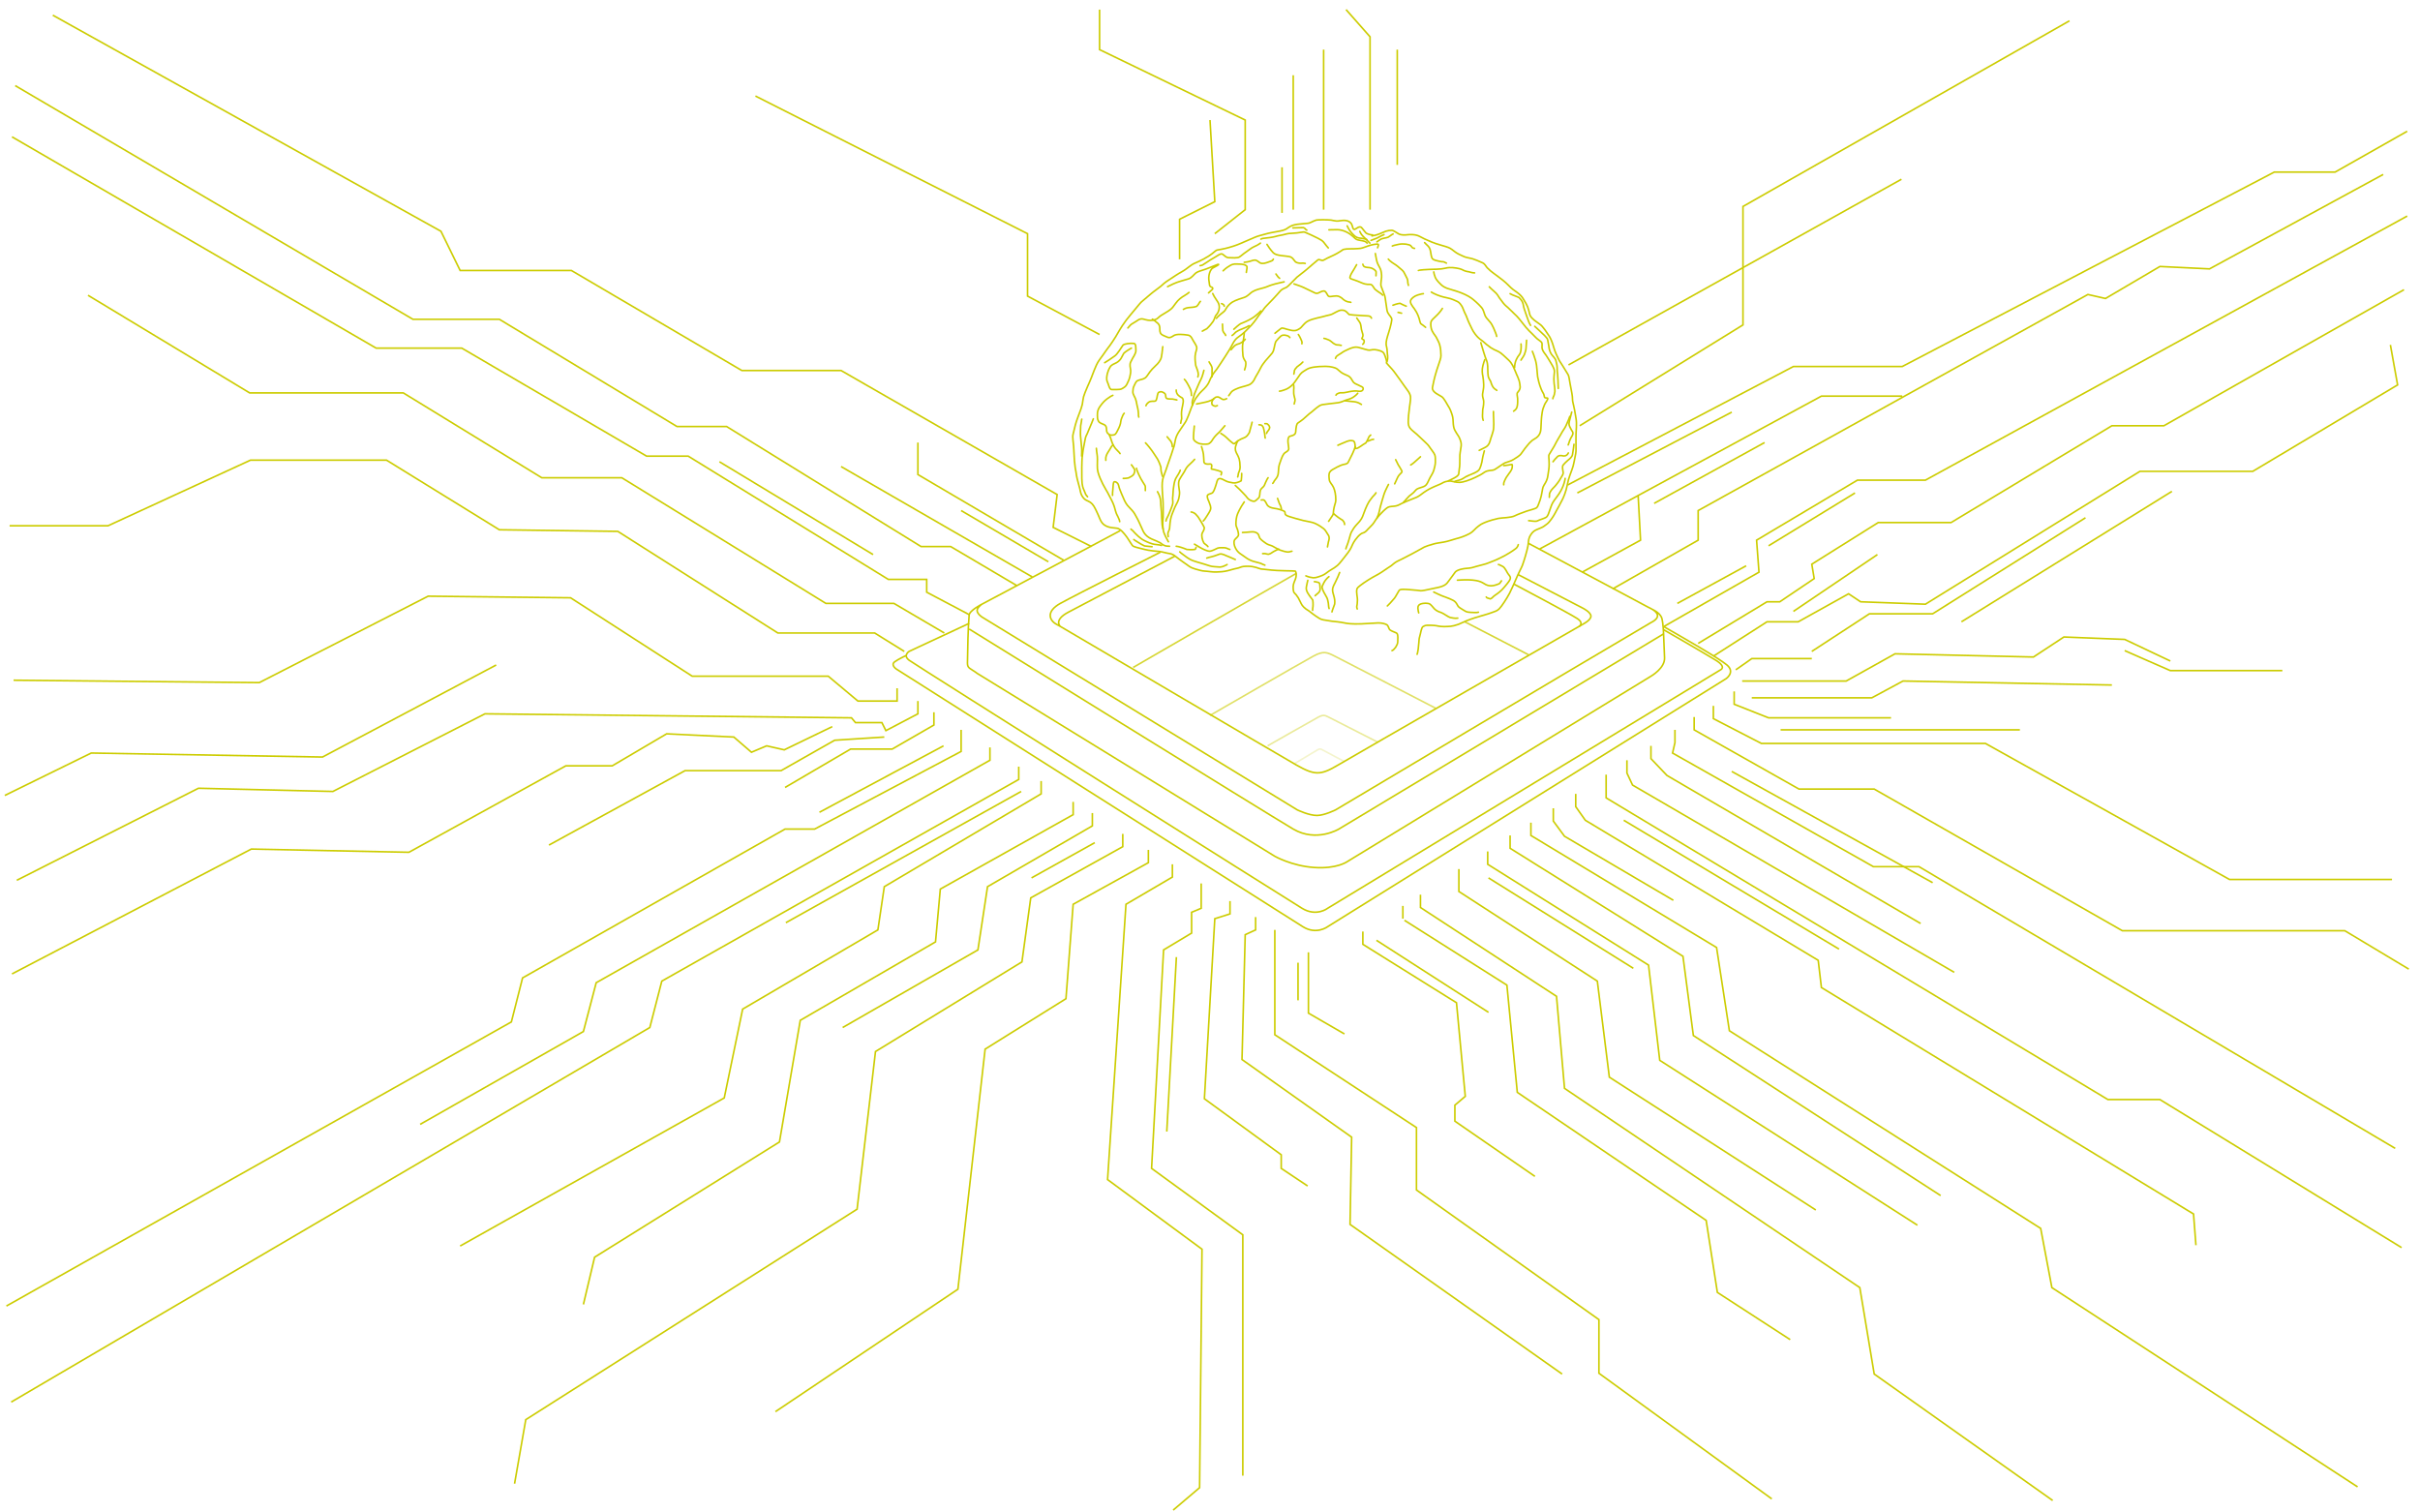 <?xml version="1.0" encoding="UTF-8"?>
<svg id="Laag_1" xmlns="http://www.w3.org/2000/svg" version="1.1" viewBox="0 0 1512 945">
  <!-- Generator: Adobe Illustrator 30.0.0, SVG Export Plug-In . SVG Version: 2.1.1 Build 123)  -->
  <defs>
    <style>
      .st0 {
        stroke-linecap: round;
      }

      .st0, .st1, .st2, .st3, .st4, .st5 {
        fill: none;
        stroke: #cc0;
      }

      .st2 {
        stroke-opacity: .2;
      }

      .st3 {
        stroke-opacity: .4;
      }

      .st4 {
        stroke-opacity: .8;
      }

      .st5 {
        stroke-opacity: .6;
      }
    </style>
  </defs>
  <path class="st0" d="M857.2,147.4c.7-.1,3-.6,4.2-1.1,1-.4,2.6-1.1,4.4-1.8,1.2-.4,2.5-.6,3.7-.6,1.2,0,2.8,1.4,4.5,2.3,1.5.7,3.6.7,5,.5,2.4-.3,4.9-.1,6.2.3,1.3.3,3,1.4,4.9,2.3,1.6.7,3.3,1.4,4.6,2,3,1.3,8.6,2.6,10.2,3.3,1.6.6,2.9,1.8,4.4,2.9,1.7,1.2,2.8,1.6,4.5,2.4,2.1,1.1,3.8,1.1,6.3,1.8,1.3.4,4.1,1.5,6.2,2.5,1.5.7,2,2.1,2.9,3.1,1.4,1.4,2.9,2.7,4.1,3.5,1.5,1,3.9,3,5.7,4.3,2.5,1.9,4.7,4.6,6.5,5.9,1.6,1.2,2.8,1.8,4.7,3.7,1.1,1.1,1.8,2.5,3.3,5,1.4,2.4,2,5.6,2.3,6.8.3,1.1,1.1,2,2,2.8.9,1,2.9,2.2,4.3,3.3,1,.7,1.8,1.6,3.2,3.5.8,1.1,1.7,2.5,2.7,4,.8,1.2,1.9,3.8,2.7,6.7.5,1.7.9,2.9,1.5,4.2.9,1.9,1.4,3.1,2.1,4.4.7,1.2,1.6,2.3,2.2,3.4.8,1.4,2.4,3.8,3.2,5.2.6,1.1.7,2.4,1.3,5.8.4,2.3.8,4,1.1,5.9.3,1.6.4,2.7.4,3.9,0,1.2.4,2.2.7,3.8.5,2.1.7,3.2,1.5,8.1.6,3.3,0,8,0,9.5-.1,1.8,0,4.9,0,9.7,0,1.9-.2,3.1-1.2,7.8-.4,1.9-.7,3.3-1.3,4.8-1.2,3.2-1.9,5.2-2.3,6.7-.5,2-.7,3.5-1.4,6.1-1.2,4.1-2.5,6.4-3.1,7.5-.6,1.2-1.6,3.1-2.8,5.2-.7,1.2-1.2,2.4-2,3.6-.6,1-1.3,2-2.6,3.6-1,1.3-2.5,2.1-3.5,2.9-1.1.8-2.7,1.2-4.8,2.2-1.6.8-2.4,1.7-3.2,2.9-1.5,2.2-1.5,4-1.6,5.3-.1,1-.2,2.1-.9,4.7-1.3,5.1-2.6,8.6-2.8,9.2-.6,1.6-2.2,4.4-2.8,5.9-1,2.4-2.8,6.3-3.4,7.7-.6,1.3-1,2.2-1.9,4-1.6,3-4.8,8-6.4,9.6-1.5,1.5-2.8,1.6-4.8,2.4-1.4.6-2.8.9-4,1.3-1.8.6-3.7,1-6.4,1.9-2.1.7-3.9,1.3-5.3,1.9-1.3.5-3,1.4-5,2.2-4.2,1.5-5.9,1.3-9,1.4-3.2,0-4.2-.6-6-.7-1.3-.1-3.3-.2-4.9-.1-.6,0-1.4.3-2.2.8-1.1.7-1.4,4-2.1,6.3-.4,1.2-.4,2.4-.5,3.6-.2,1.5-.3,2.8-.4,4.1-.2,1.1-.3,1.8-.4,2.3,0,.2-.1.5-.3,1"/>
  <path class="st0" d="M857.6,146.8c-1,0-3.4-.5-4.3-1.4-1.4-1.6-2.5-3.3-3-3.5-1.4-.6-2.9,1.1-3.9,1.4-1.2.4-1.3-2.1-1.9-3.2-.7-1.4-2.2-2.1-3.5-2.3-2.5-.4-4.7.5-6,.3-1.1-.1-2.3-.4-3.4-.6-3-.3-8.2-.2-9.2,0-1.1.4-2.2.8-3.3,1.4-1.3.7-2.5.7-4.1.8-2.9.3-5,.4-6.7.9-2.8.8-3.9,2.2-5.3,2.8-2.1.9-3.8,1-8.9,2-2.6.5-4.1,1.1-7,1.8-2.1.5-4.7,1.8-7.6,3-3.4,1.4-5.4,2.5-8.9,3.6-7.8,2.5-9.7,2-10.8,2.7-1.6,1.1-2.5,2.5-7.9,5.4-4.2,2.2-5.9,2.6-7.2,3.5-2.4,1.6-3.9,3.1-6.5,4.5-2.6,1.4-4.2,2.6-7.6,4.8-2.9,1.8-4.3,3.2-5.4,4.2-1,.9-4.2,3-6.6,5.1-1.2,1-3.6,3-5.3,4.5-1,.9-1.8,2-7.3,8.6-2.1,2.5-2.7,3.4-3.4,4.4-1.7,2.2-4.4,6.9-5.6,9-1.1,1.8-2.8,4.3-3.6,5.4-.8,1.1-1.8,2.3-2.6,3.5-1,1.6-2.3,3.2-4,5.6-1.4,2-2.2,4-3.1,6.2-.7,1.5-1.2,3.4-1.8,4.7-.7,1.9-1.6,3.7-2.5,5.8-1.1,2.5-2.1,5.1-2.4,6.2-.3,1-.5,3.2-.8,4.8-.4,1.7-1.1,3.7-1.6,4.9-.5,1.2-.8,2.2-1.3,3.5-1,2.7-1.8,5.4-2.9,10.4-.4,1.8.2,4.6.4,7.4.2,3.2.4,7.4.5,9,.1,1.3.3,3.2.5,4.5.3,1.5.6,3,.8,4.7.2,1.3.6,2.8.9,3.9.3,1.2.7,2.5,1.2,4.5.5,2.6.8,3.6,1.7,4.9,1.6,2.4,3.2,2.3,4.9,3.5,1.7,1.3,2.5,2.6,4.7,7.5,1,2.2,1.5,4,2.7,5.4,3.1,3.7,8.6,2.7,10.1,3.5,2.1,1.1,2.8,2.4,3.8,3.4,1.8,2,3.6,5.4,4.9,7.1.8,1,3.7,1.4,6.9,2.3,4.1,1.1,7.8,1.2,10.2,1.5,1.8.2,4.1,1,5.8,1.2,1.8.2,3.1,1,4.3,2,2.4,2,6.8,4.9,8.4,6.1,2,1.4,5.3,2,6.9,2.5,1.7.5,3.7.4,6.4.8,2.2.3,4.7.2,6.9,0,2.6-.2,5.2-1,7.7-1.7,1.2-.3,2.6-.5,3.8-1,1.3-.6,2.8-.7,4.8-.7,4.6,0,6.6,1.4,8.3,1.7,1.3.2,4.5.4,6.7.7,1.5.2,4.3.3,8,.4,3.8,0,6,.2,6.5.2.3,0,.5.3.6.9.7,3.2-1.1,5.4-1.5,7.2-.6,2.5,0,5,.3,5.3.9.8,2,2.2,2.7,3.4.8,1.4,1.6,3.4,2.4,4.6,1.4,1.9,3.1,2.8,4.2,3.5,1.3.9,3.1,2.6,6.6,4.7,1.6,1,3,.9,6.3,1.5,1.9.4,4,.4,7.1.9,1.5.2,3.2.7,5.7.9,1.5.1,4.2.2,6.8.1,3.5-.1,7.2-.5,10.9-.6,2.5,0,4.2.6,5,1,1,.4,1.3,1.7,1.8,2.8.5,1.1,2.9,1.7,4.3,2.4.2.1.5.3.6.5.7,1.2.4,3.1.4,5,0,1.4-.7,2.4-1.3,3.5-.5.6-1,1.1-1.3,1.5-.2.2-.4.3-1,.6"/>
  <path class="st0" d="M867.4,161.9c.3.4,1.3,1.4,2.5,2.2,1.4.9,2.9,1.8,4.4,3.2,1,.9,2,1.5,2.8,2.7.7,1.1,1.2,2.5,2.1,4.1.3.6.4,1.4.4,2.4,0,.5.2,1,.4,1.8"/>
  <path class="st0" d="M886.2,169c.3-.3,5-.7,11.5-.8,4.5-.1,6.1-1,7.7-1,2.7-.2,6.9.6,8,1.2,1.5.8,2.6,1.2,4.3,1.4.6.1,1.3.3,1.9.5.6.1,1.1.2,1.7.2"/>
  <path class="st0" d="M895.8,169.9c0,.5.4,2.1.9,3.3.5,1.2,1.3,2.3,3.4,4.4,2.7,2.7,5.6,2.9,10.1,4.4,3.7,1.2,6.9,2.7,9,4.2,1.4,1,4.5,3.6,6.6,6.1,1,1.2,1.2,2.6,2,4.7.5,1.3,1.5,2.3,3,4,1,1.1,1.7,2.5,2.3,3.8.6,1.2,1,2.5,1.5,3.6.1.3.2.6.3.9,0,.3.2.5.2.9"/>
  <path class="st0" d="M894.3,182.5c.5.3,1.8,1.1,3.4,1.7,1.5.5,2.5,1.1,6.5,1.9,2.8.5,5.2,1.8,6.4,2.3,1.2.5,2.4,2.2,3.1,3.5.6,1.2,1.1,3,1.9,4.4.8,1.5,1.2,3.2,2.2,5.3,1.7,3.5,2.3,5.1,3.7,6.9,2.6,3.5,4.1,3.9,5.2,4.9,1.3,1.2,2.7,2.4,4.7,3.8,1.2.8,2.8,1.6,4.7,2.4,1.9.9,4.1,3.2,6.5,5.4,1.2,1.1,2,2.4,2.6,3.5.9,1.8,1.9,4.3,2.4,5.5.5,1.2,1.1,2.3,1.6,4,.3,1.2.5,2.4.6,3.9,0,1.3-.9,2.5-1.6,3.3-.7.8-.1,2.3,0,3.7.1,2.6,0,4.4-.5,5.8-.2.6-.6,1.1-1.2,1.6-.3.2-.5.4-.8.6"/>
  <path class="st0" d="M946.3,229.7c0-1.2.3-3.5,1.1-5.1.6-1.3,1.2-2.2,2.1-3.3.7-1.1.9-2.9.9-4.8,0-.7,0-1-.1-1.6"/>
  <path class="st0" d="M953.8,212.6c0,.6-.2,2.4-.3,4.4,0,1.4-.5,3.1-1.1,4.6-.5,1-1,1.7-1.4,2.3-.2.3-.4.6-.7,1.1"/>
  <path class="st0" d="M957.4,219.5c.3.6,1.5,3.9,2.1,6.1.4,1.4.6,3,.8,5.4.2,1.7.2,3,.4,4.4.5,2.7,1,4.2,1.4,5.5.5,1.5,1.2,3.3,1.9,4.4.8,1.1.8,2.5,1,2.9.2.5,1.1.4,1.8.5.3,0,.3.4.2.6-.3,1.1-1.3,2-2,3.6-.6,1.4-1.2,2.9-1.5,5.1-.9,5.8-.4,9.6-1.1,12-1,3.4-4,4.3-5,5.1-1.1.9-2.4,2.2-3.1,3.2-.9,1.1-1.7,2-3.7,4.9-1.2,1.8-3.4,2.8-5,3.9-1.5,1-3.7,1.5-5.3,2.1-1,.4-4.3,2.9-6.5,4.2-1,.6-2.9.4-4.7.9-1.5.4-2.6,1.6-4.2,2.4-4.1,2.2-7.8,3.7-10.9,4.4-3,.7-4.7,0-7.4-.5-2.5-.3-4.7.7-5.8,1.4-1.2.7-3.9,1.6-6.7,3-1.5.7-3.6,1.9-6.7,4.3-1.6,1.2-2.9,1.7-5.6,2.7-5.3,2.1-6.7,2.9-8.3,3.7-1.5.7-3.8.6-5.3.9-1.2.2-2.3,1.2-4.1,2.9-3.2,3.1-4.7,5.4-5.6,6.9-.9,1.5-2.7,2.9-4,4.4-1.1,1.3-1.9,1.9-3,2.2-1.7.4-4.6,3.6-6.2,6.7-.8,1.6-1.1,2.9-3.1,5.6-2.4,3.1-5.6,7.3-6.6,8-1,.7-1.8,1.5-3,2.1-1.3.7-3,1.9-4.3,2.9-1,.8-2.8,1.6-4.9,2.2-.9.3-1.6.5-2.9.5-1-.1-2.7-.4-4.6-1.2"/>
  <path class="st0" d="M840.9,342.9c0-.4.6-1.6,1.3-3.7,1.1-3.2,1.3-5,2.1-6.7.8-1.5,1.9-3.2,3.3-4.7,3.1-3.1,3.5-4.4,4.3-6.6,1.8-5,2.9-6.9,3.8-8.3,1.1-1.6,2.7-3.5,3.3-4,.3-.3.4-.5.7-1"/>
  <path class="st0" d="M867.5,302.7c-.3.6-1.1,2.1-2,4.1-.8,1.8-1.2,3.5-1.9,5.7-1.2,4.1-1.6,5.7-1.8,6.9-.4,1.7-.7,2.7-1.2,3.6-.1.2-.2.5-.3.7"/>
  <path class="st0" d="M866.2,226.7c.3.3,1,1.3,3.5,3.9,1.3,1.4,3.5,4.7,5.1,6.8.9,1.2,1.5,2.2,2.4,3.4.8,1,1.6,2.3,2.6,3.6.7,1,1.3,2.2,1.5,3.5.2,1.8-.7,6.1-.9,8.8-.2,2.1-.5,3.7-.5,5.4-.2,3.3.3,4.3,1.1,5.4.9,1.2,2.8,2.6,4.3,3.9,1.5,1.4,4,3.7,5.4,5.1.9.8,1.8,1.7,2.9,3.4.9,1.4,2.2,2.8,2.8,4.2.5,1.1.4,2.8.4,4.8,0,1.5-.6,3.5-1,5-.5,1.8-2.1,3.9-2.8,5.5-.9,2-1.4,3-2.2,3.8-.9.9-2.2,1.1-4.5,1.9-1.3.4-2.1,1.5-2.8,2.3-.7.8-1.9,1.6-3,2.5-1.5,1.5-2.2,2.4-2.9,3.2-.2.2-.4.3-.6.5"/>
  <path class="st0" d="M901.2,192.7c-.4.8-2.2,3.2-3.9,4.7-1.6,1.5-2.7,2.5-3.1,3.4-.4,1-.3,2.7,0,4.2.6,2.7,2.5,4.5,3.1,5.6.9,1.8,1.7,3.1,2.2,4.8.7,2.6.7,4,.8,6.7,0,1.9-.6,2.9-2.6,9.1-1.6,5-2.3,8.9-2.6,10.4-.1.5-.2,1.1,0,1.7.7,2.1,3.7,3.3,5.6,4.5,1.6,1,3.1,4.3,4.2,6,1,1.4,1.8,3.5,2.5,5.8.5,1.6.5,3.6.6,5.3.2,2,.5,3.1,1.2,4.3,1.2,2.2,2,3,2.6,4.3,1.1,2.5,1.3,3.7,1.1,5.3-.4,3.1-.9,4.8-.8,7.3,0,2.3,0,5.3-.3,6.6-.1,1.1-.3,2.3-.4,3.4-.2,1.1-1.8,2-2.9,2.6-1.1.5-1.8.9-2.4,1.2-.3.1-.5.3-1.1.5"/>
  <path class="st0" d="M933.1,257.1c0,.8,0,2.7.1,4.3.2,2.7.1,4.6,0,6.1-.1,2.3-1.6,5.5-2.3,8.3-.6,2.2-1.8,3.1-2.9,3.7-.5.3-1.2.6-2,1-.5.2-1,.5-1.8.9"/>
  <path class="st0" d="M927.4,281.7c-.2.9-1,3.6-1.2,5.1-.2,1.3-.4,2.5-.9,4-.4,1.4-.9,2.4-1.3,2.9-1,1.1-2.9,1.9-6.1,3.2-1.5.6-2.5,1.2-3.4,1.8-1,.7-2.2,1.2-3.5,1.5-.3,0-.6.1-.9.2-.3,0-.6.2-1.3.5"/>
  <path class="st0" d="M982,257.5c-.2.8-.8,2.9-1.2,4.6-.3,1.1-.5,2-.5,2.7,0,1.3,1,2.7,1.5,3.8.3.6.8,1.1.9,1.6.3,1.2-.6,2.4-1.3,3.6-.2.3-.3.7-.6,1.3-.2.6-.5,1.4-1,2.9"/>
  <path class="st0" d="M980.8,260.2c-.2.7-1.4,3.7-2.3,5.6-.8,1.8-1.8,2.9-2.4,4-.7,1.2-1.6,2.9-2.5,4.3-.8,1.3-1.4,2.5-2.5,4.6-1.4,2.5-2.5,4-3.2,5.3-.5.9,0,2.3,0,6,0,2.4-.3,3.8-.8,7.2-.5,3.8-2.6,5.8-3,7.1-.5,1.6-.5,2.9-1.1,5.4-.4,1.8-.8,3.1-1.9,5.8-.3.9-.6,1.3-1,1.7-.8.7-4,1.4-6.1,2.1-2.2.8-6.1,2.2-7.4,2.9-2.6,1.4-8,1.2-10.4,1.7-5.8,1.3-8.1,2.4-9.5,3-1.7.6-4.3,2.8-5.6,4.2-.8.8-1.6,1.6-3.1,2.4-2.6,1.4-5.8,2.5-8.3,3.1-3.4.9-4.4,1.5-7.7,2.1-2.3.4-4.8.7-6.4,1.2-3.1.9-4.4,1.3-5.7,1.9-.6.3-3.3,1.8-8,4.4-6.2,3.3-7.4,3.7-9.1,4.6-1.6.9-2.6,1.9-3.5,2.6-1,.7-3.7,2.4-6.1,4.1-2,1.4-4.8,2.6-8.4,4.9-4.1,2.6-6.6,4.6-6.9,5.3-.8,2.3.4,5.5.2,7.7,0,1.3-.2,2.6-.4,3.6,0,.4,0,.7.3,1.5"/>
  <path class="st0" d="M866.8,378.6c.4-.3,2.9-2.9,4.5-4.9.9-1.2,1.9-3.3,2.8-4.7.6-1.1,3.5-.8,6.4-.6,4.8.3,6.1.6,7.2.7,1.2,0,2.6-.3,11-2.1,4.5-1,5.5-2.7,6.2-3.7,1.4-1.7,3.1-4.3,4.2-5.7.8-1.1,2.6-1.7,4.5-2.1,1.5-.4,4.3-.4,6-.8,1.6-.4,4.3-1.3,7.3-2,2.2-.5,4-1.4,5.4-1.9,2.6-.9,6.6-3,7.6-3.5,1.2-.6,4.9-2.8,7.1-4.5.5-.4,1-.9,1.3-1.6.1-.3.2-.6.3-.9"/>
  <path class="st0" d="M936.2,352.7c.4,0,1.4.6,2.5,1.1,1.8.8,3,4.3,3.8,5.1.4.4.7.9,1,1.4.6,1.3-.4,2.5-1.6,4.1-.8,1.1-1.6,1.9-2.4,2.9-1.4,1.7-3.4,3.3-5.1,4.4-1.6,1-2.2,2.2-3.2,2.5-.5-.1-1-.3-1.6-.5-.3,0-.6-.1-1-.7"/>
  <path class="st0" d="M910.6,362.5c.6,0,3.7-.3,7-.2,7.5.2,8.8,2,10.8,3,3.1,1.5,6,.3,8.1-.5.4-.2.6-.4.8-.7.2-.2.4-.5.8-1.2"/>
  <path class="st0" d="M895.8,369.9c1.1.5,3.6,1.8,4.7,2.2,2.3.9,5.3,1.9,7.2,2.9,2.5,1.2,2.7,3.3,3.7,4.2,1.1,1,2.7,1.7,4,2.6.9.6,2,.8,5.7.9.9,0,1.3,0,1.6,0,.3,0,.6-.1,1-.2"/>
  <path class="st0" d="M886.4,382.9c-.2-.5-.4-1.7-.5-2.8,0-.6,0-1.2.4-1.7.6-1,2-1.4,4.2-1.5.9,0,1.5.1,2.1.2,1.4.3,2.4,2.1,3.6,3.3,1.4,1.4,3,1.9,4.2,2.3,2,.8,3.9,2.5,5.6,3.1,1.6.3,2.7.5,3.3.5.3,0,.6,0,1.5-.1"/>
  <path class="st0" d="M837,357.7c-.3,1-1.8,4.3-2.7,6.1-.6,1.2-1.5,2.7-1.7,4.2-.3,2.7,1.8,5.3,1.3,9.4-.8,2.4-1.4,3.6-1.5,4.1,0,.3-.1.5-.2.8"/>
  <path class="st0" d="M817.1,362.6c-.2.6-.6,2.7-.9,4.2-.5,2.4,1.7,5,2.8,6.5.5.6.9,1.1,1.2,1.6.3,1.8.2,4.3,0,5,0,.3,0,.7-.1,1.4"/>
  <path class="st0" d="M821.2,363.4c.3,0,1.4.2,2.5.5,1.2.3.9,2.3,1.1,3.7.1.9-.2,1.8-.7,2.4-.7.7-1.3,1.3-1.8,1.6-.2.2-.4.4-.6.6"/>
  <path class="st0" d="M830.3,360.3c-.4.3-1.3,1.1-2,2-.9,1.1-1.6,2.7-2.2,4-.4,1,.8,3.5,2.1,5.6.7,1.1,1.2,2.2,1.4,3.3.3,1,.4,2.2.5,3.4,0,.5.1.8.3,1.6"/>
  <path class="st0" d="M744.2,319.9c.6,0,2,.5,2.8,1.3.8.9,1.6,1.7,2.1,2.6,1.1,1.8,2.5,4,3.2,5.5.5,1.1-.6,2.7-1.2,3.9-.6,1.4.1,4.4,1.1,6.1.5.5,1,.8,1.5,1.2.3.2.6.5,1,1"/>
  <path class="st0" d="M751.8,325.5c.3-.2,1.4-1.6,2.2-3,1-1.6,1.9-2.9,2.3-4.1.5-1.7-.4-3.3-.8-4.5-.3-1.1-1.2-2.2-1.2-3.9,0-1.2,1.8-1.4,2.7-1.8,1.2-.4,1.8-2.4,2.7-5.1.5-1.4.6-2.6,1.2-3.5.1-.2.4-.4.7-.5,1.2-.4,2.7.6,4.1,1.3,1.4.8,3.1,1,4.7,1.3,1.3.3,3.6-.4,5.1-1.3.2-1.7.3-3.1.3-3.7,0-.3,0-.5,0-.9"/>
  <path class="st0" d="M786.6,265.4c0,0,.4,0,1.1.1,1.8.4,2,3.2,2.2,4.2.3,1,.3,1.9.4,2.6,0,.3,0,.6.2,1.4"/>
  <path class="st0" d="M790.3,264.7c0,0,.4,0,.9,0,.6,0,1,.5,1.4.9.4.4.6.9.7,1.5-.2,1.2-.9,2-1.6,2.8-.1.2-.2.5-.4.9"/>
  <path class="st0" d="M799.4,244.4c.5,0,2-.3,4.4-1.3,1.8-.8,3.2-2.1,4.3-3.3,1-1.1,2.9-4.1,4.3-6,1.3-1.6,2.9-2.2,4.2-3.1,1.8-1.1,5.5-1.8,11.7-1.8,3.1,0,6.3.9,7.1,1.6,1.1.8,2.1,2,3.4,2.7,2.1,1.2,3.6,1.4,4.6,2.4,1.2,1.2,1.6,2.6,2.4,3.4.9.9,2.5,1.3,4.1,2.2.6.3,1.1.4,1.5.8.2.2.3.5.3.8,0,.3,0,.6-.2.8-.8,1.2-2.4.9-3.7.7-1.6-.2-4.5.3-6,.7-1.1.3-2.6.5-4.5.4-.8.2-1.4.4-1.9.7-.2.2-.5.4-.7.8"/>
  <path class="st0" d="M848.3,245.7c-.3.5-1.6,1.7-3,2.6-1.4.9-3.2,1.3-4.7,1.8-1.3.5-2.6,1.2-4.5,1.5-2.7.4-7.3.8-9.8,1.2-1.6.3-2.6,1.2-3.7,2-1,.7-1.9,1.7-3.1,2.6-1.9,1.3-3.9,3.4-5.4,4.6-1.1.9-2.2,1.6-3.2,2.3-.9.6-1.1,2.8-1.3,4.6,0,.6,0,1.1-.2,1.6-.5,1.7-3.3,1.9-3.8,2.2-1.8,1.6-.3,6.2-.4,7.7-.1,1.6-2.2,2-3.1,3.2-1.2,1.6-2,4.5-2.8,6.7-.6,1.7-.4,4.6-.8,6.3-.4,1.6-1.5,2.8-2.2,3.7-.2.2-.3.4-.4.7s-.3.5-.7,1"/>
  <path class="st0" d="M771.8,303.3c.3.2,1.6,1.4,2.6,2.4,1.5,1.6,4.1,4.1,4.8,5.2.7,1.1,2.4,2.1,4,2.3,1.2.2,2.3-1.4,3.2-2.1.9-.8.6-3,1-4.5.4-1.5,1.9-2.1,2.5-3.2.5-1.4,1.2-2.7,1.7-3.8.2-.3.3-.6.7-1.1"/>
  <path class="st0" d="M788,312.4c.4,0,1.2-.2,1.6,0,1,.5,1.5,2.1,2.2,3.2.7,1,2.2,1.7,4.3,2,1.9.2,4.9,1,6.4,1.9.5.3.3,1.2.5,1.7.4,1,2.1,1.4,3.7,1.9,1.5.5,4.3,1.3,7.5,2.1,3.1.7,5.6,1,7.4,1.8,2.7,1.2,4.4,2.6,5.4,3.3,1.1.8,1.8,2.4,3.2,4.5.5,1.3.2,2.4-.2,3.7-.2.8-.4,1.9-.6,3.2"/>
  <path class="st0" d="M798.2,311.4c.1.3.5,1.5,1.2,3.3.4.7.7,1.2.9,1.8,0,.3.1.5.3,1.4"/>
  <path class="st0" d="M835.9,278.2c1-.4,3.5-1.6,5.6-2.4,2-.8,3.2-.5,3.7-.4,1.3,0,1.5,2.5,1.5,3.8,0,.3,0,.6,0,.8.1.2.4.3.7.2,1.6-.2,3.6-2.2,6-3.5.9-1.3,1.5-2.9,2-3.9.2-.2.4-.5,1-1"/>
  <path class="st0" d="M854.6,275.6s0,0,.4-.1,1-.4,1.5-.6c.5-.2.8-.3,1.7-.4"/>
  <path class="st0" d="M846.7,279.2c-.2.7-.9,2.7-1.6,4.1-1.5,2.9-2.2,4.5-2.8,5.6-.7,1.2-2.4,1.1-3.6,1.5-1.9.6-4.8,2.2-6.3,3.1-.7.4-1.2.9-1.5,1.4-.9,1.3-.5,3.3-.4,4.7.2,1.9,1.8,2.9,2.7,5,.8,1.8,1.4,4.4,1.4,7.8,0,1.5-.6,2.5-1,4.3-.4,1.7-.5,2.7-.6,4.5-.5,1.1-1.2,1.9-2.2,3.5-.2.4-.4.6-.7,1"/>
  <path class="st0" d="M833.2,320.9c.3.2,1.5,1.4,2.7,2.2.9.7,1.9,1.3,2.9,1.9.5.5.9,1.1,1.1,1.6,0,.3.1.6.2,1.1"/>
  <path class="st0" d="M777.4,313.6c-.2.4-1,1.6-1.8,2.8-1.1,1.8-1.7,3.2-2.3,4.5-.9,2.1-1.1,4.6-1.1,6.7,0,1.2.7,2.2,1,3.3.3,1,.6,2.1.6,3.2,0,1.3-1.8,2.2-2.4,3.2-.8,1.3-.3,3.6.5,5.1,1.7,3.3,3.5,3.7,6.1,5.7,2,1.5,3.7,2.2,5,2.6,1.2.4,2.8.7,4.1,1.1.7.2,1.3.5,1.9.8.3.1.5.2,1.3.5"/>
  <path class="st0" d="M776.3,332.7c.9,0,3.8-.2,5.5-.4,1.9-.2,3.2.4,4,1.1,1,.9.7,2.4,1.8,3.4,1.3,1.3,2.3,1.9,3.4,2.7,1.1.8,2.5,1.1,3.6,1.5,1.2.5,2.4,1.5,5.2,2.7,3.8,1.3,5.1,1.4,6.2,1,.2-.1.5-.2,1.2-.3"/>
  <path class="st0" d="M798.9,343.1c-.4.1-2.1.9-3.3,1.6-1,.6-1.9,1.4-3.1,1.6-.5,0-1.2-.2-2-.4-.5,0-1,0-1.6,0"/>
  <path class="st0" d="M685,280.1c0,.8.3,2.8.5,4.2.2,1.1.2,3.9.1,6.4-.1,3.3.6,5.3,1.8,8.2.9,2.2,2.4,5.1,3.5,6.9.8,1.2,1.4,2.5,2.1,3.8,1.1,2.1,2.4,4.4,3.2,6.9.5,1.7,1,3.8,1.5,4.8.6,1.1,1,2,1.6,3.4.1.4.2.7.3,1.2"/>
  <path class="st0" d="M695.1,309.5c0-.8,0-2.3.2-3.6.1-2,.3-4.3.6-4.7.2-.2.5-.2.7-.2.6,0,1.1.5,1.5.8.9.8.9,2.4,1.4,3.6.8,1.9,1.3,3.5,3.1,7.4,1.3,2.7,2.5,3.7,3.7,5,1.5,1.5,2.4,2.7,3,3.9.6,1.2,1.4,2.3,2.5,4.8,1.3,2.8,1.8,4.1,2.5,5.5.8,1.5,1.9,2.9,3.8,4,2,1.2,3.5,1.4,6.9,3.2,1.6,1.3,2.6,1.8,3.9,2,.4,0,.7,0,1.8.1"/>
  <path class="st0" d="M730,338.5c-.8-1.3-2.5-4.6-3-6.3-.3-1.3-.4-2.4-.5-3.8-.1-1.8,0-3.3.2-5.2.1-1.8,0-4,0-8.5,0-1.9-.2-3.3-.3-5-.1-2.1-.3-3.8-.3-6,0-3.4.4-4.8,1.4-7.4.5-1.4,1.4-3.6,2.4-6.8.7-2.2,1.5-4,2-5.7.4-1.2.7-2.3,1.2-3.7.6-1.5.8-2.8,1.3-5.4.4-1.9,1.3-3.6,2.2-5,.7-1.1,2.7-3.9,4-5.9.9-1.4,1.3-2.9,1.9-4.1.8-1.8,1.2-3.5,2-5.4,1.3-3.1,2.1-4.8,3.2-6.2,1-1.3,1.7-2.4,3.3-3.9,1.8-1.6,3.5-3.6,4.2-5.1.9-2.1,1.5-3.5,2.3-4.7.8-1.4,1.9-2.7,2.7-3.7,1.2-1.6,3.2-4.9,5.1-7.7,4.4-6.7,4.6-7.9,5.7-9.6,1.3-2.1,2.6-2.7,3.6-3.5.9-.7,1.8-1.3,3.1-2.5,1.2-1.1,2.7-2.8,4.3-4.4,1.3-1.4,2.2-2.7,3-3.8,1-1.5,1.8-2.6,2.5-3.4.9-1,1.5-1.9,2.2-2.9.7-1.1,3.5-3.7,5.9-6.3,1.6-1.6,2.9-3.3,4.5-5,1.1-1.1,2.5-1.5,3.7-2.1,1-.5,4-3.9,6.5-6.3,1.1-1,3.6-2.7,6.4-5.1,2.2-1.9,5.5-4.8,6.8-5.8.5-.4,1.4.2,2.5.4,1,.2,2-1,5.4-2.4,6.5-2.9,7.1-4.3,8.2-4.5,1.8-.5,5.7-.2,9.1-.5,1.6,0,3.3-.6,4.9-1.2,1.8-.7,4.4-1.5,6.8-1.6.8,0,.9.3.8.6,0,.3-.1.5-.2.8,0,.2-.2.5-.3.9"/>
  <path class="st0" d="M859.3,158.4c.1.5.4,2.1.7,3.8.5,2.5,1.3,3.5,2.4,5.7.6,1.3.9,3.6.8,5.4-.1,1.7-.7,4.1-.3,5.5.5,1.6,1.7,4.2,2.3,6.1.4,1.4.6,4.3,1.4,9,.4,2.3,2.2,3.5,2.8,4.9.3.6.2,1.3-.2,3.2-.8,3.9-2.3,7.7-2.8,10-.4,2-.5,3.2-.1,4.6.4,1.5.4,3.1.5,4.3.1.8.3,1.8.2,3,0,.6-.2,1.1-.5,2.2"/>
  <path class="st0" d="M866.4,226.1c0-.6-.5-2.3-1-3.6-.2-.5-.4-1.1-.8-1.8-.7-1.2-2.5-1.6-4-2-2.4-.6-3.9,0-5,.1-1.3,0-3.2-.8-6.7-1.7-2.4-.6-4.4.2-6.4,1.1-2,.9-3.1,1.4-4.4,2.4-2,1.2-2.7,1.7-3.1,2.1-.2.2-.3.5-.6,1.2"/>
  <path class="st0" d="M796.6,208.2c.6-.4,2.4-2,3.8-3,1-.7,2.4.4,6.4,1.2,3.1.6,4.2-.5,5.4-1.2.9-.6,1.7-1.9,3.3-3.4,2.1-2,6.1-2.8,10.8-3.9,1.8-.5,3.3-.9,4.8-1.2,1.4-.3,3.3-1.7,5.5-2.6,1.3-.5,2.4-.3,3-.2,1.3.3,2.2,1.5,3.3,2.6,2.7.5,8.5.6,12.1.9,1.3.2,1.4.5,1.9,1.4"/>
  <path class="st0" d="M847.7,198.7c.2.3,1,1.5,1.8,2.6.9,1.3.8,3.1,1.1,4.5.2,1.1.7,2.1.9,3.1.3,1.1-.4,2.1-.6,2.5-.2.4.9.7,1.3,1.1.2.5.2,1,0,1.6,0,.3-.2.5-.8,1"/>
  <path class="st0" d="M847.6,165.4c-.7,1.4-2.5,4.2-3.2,5.4-.3.6-.8,1.5-1,2.6,0,.4.4.7.7.8,1.2.5,3.3,1,6.4,2.4,3.6,1.6,4.9.9,5.8,1.1,1.5.3,1.9,2.3,3,3.2.9.8,2,1.5,2.9,2.1.2.2.5.3.7.5.2.1.5.3,1,.9"/>
  <path class="st0" d="M851.5,165.1c0,.2.1.5.4,1,.5.9,2.3,1,3.7,1.1,1.7.2,3.3,1.2,4.1,2.3,0,.3.1.5.1.9,0,.4,0,.8-.1,1.9"/>
  <path class="st0" d="M808.5,177.4c1.5.5,4.9,1.6,7.2,2.8,2.7,1.3,3.7,1.8,5.8,2.8.8.4,1.5.3,2.1.1,1.1-.4,2.2-1.3,3.6-1.3,1.1,0,1.7,1.7,2.5,2.9.8,1.2,2.6.2,5.4.2,1.4,0,3,1,4.1,2.1,1.1,1,2.6,1.6,3.7,1.7.3,0,.5,0,1.1.2"/>
  <path class="st0" d="M890.1,151.6c.2.3,1.1,1.1,2.3,2.3,1.1,1.2,1.3,2.7,1.5,3.8.2,1.2.3,2.3.8,3.5.5,1.3,3,1.7,5.9,2.3.7,0,1.3,0,1.7.2s.6.3,1.4.7"/>
  <path class="st0" d="M869.9,153.7c.3-.2,1.5-.5,3.8-1,3.1-.7,6.6,0,7.6.7.4.5.8,1,1.2,1.4.2.2.5.2,1.3.4"/>
  <path class="st0" d="M930.5,179.2c.3.4,1.9,1.9,3.2,3,1.9,1.6,2.3,2.7,3.1,3.9,1.8,2.5,3.1,4.2,4.1,5,1.8,1.4,3.8,3.7,5.4,5.1,1.6,1.4,3.7,3.9,5.1,5.8,1.4,1.9,3,3.7,3.9,4.6.9.8,2.4,2.4,4.3,4.3,1,1.1,2.4,1.8,3.4,2.8.2.2.4.5.4.7.3,1.1-.2,2.3.2,3.7.7,2,1.7,2.8,2.4,3.9,1.1,1.7,2,3.1,3.1,5,1.6,2.6,2.2,4.1,2.1,5.3,0,1.2-.6,3.7-.2,7.1.3,2.5.5,3.6.5,5.1-.2,1.7-.5,2.6-.9,3.3-.2.4-.3.7-.4,1.3"/>
  <path class="st0" d="M973.6,242.7c0-2.4-.3-7.4-.4-8.5-.2-1.5-.3-2.8-.3-4.3,0-1.4-.3-2.8-.8-4.6-.4-1.5-2-2.8-2.8-4-.9-1.4-1.4-3-1.6-5-.2-1.5-.6-2.8-.7-3.9-.2-1.1-1.3-1.9-2.1-2.9-1.4-1.3-3.4-3.2-4.8-4.5-.3-.2-.5-.5-1.2-1.1"/>
  <path class="st0" d="M956.3,203.3c-.3-.5-1-1.6-1.7-3.8-.6-1.8-1.5-4-2.2-6.3-.6-1.8-.6-3.1-1.1-4.3-.4-1-1.2-1.9-2.2-3-1.4-.7-2.9-1.1-4-1.6-.5-.2-1-.5-1.6-.8"/>
  <path class="st0" d="M829.9,154.9c-.4-.3-1.7-2.1-2.9-3.6-.9-1.1-2.1-1.6-3.5-2.4-2.2-1.2-5.9-2.8-8.2-3.8-1.2-.5-2.9.5-8.6.7-2,0-3.7.6-5,.9-1.2.2-2.3.4-3.5.7-1.6.5-3.8,1-7.1,1.3-1,.1-1.7.2-2.3.3-.3,0-.5.2-1,.4"/>
  <path class="st0" d="M807.8,142.4c1.6,0,4.2-.2,6.5-.2.7.2,1.1.5,1.3.9.2.2.3.4.9.7"/>
  <path class="st0" d="M729.5,179.1c.5-.2,1.6-.8,3.5-1.7,1.5-.7,2.9-1.2,4.9-1.8,2-.6,3.2-.9,4.8-1.4,1.8-.6,3.1-2.5,4.4-3.6,1.4-1.1,3.4-1.4,6.4-2.5,2.3-.9,5.5-2.2,7.1-2.8.3,0,.6-.3.7-.2.8.2-2.3,1.6-3.6,2.4-1.2.7-2,2.7-2.3,4.4-.4,2.3,0,3.7.2,5.3,0,.8.2,1.4.6,1.8.3.3.9.4,1.2.6.3.2.4.5.3.8-.2.5-.6.8-1.2,1.3-.4.3-.9.8-1.4,1.3"/>
  <path class="st0" d="M757.7,183.4c.2.6,1.5,2.9,2.8,4.7.9,1.2,1.4,2.7,1.3,4.1-.2,2.6-1.3,3.9-2.1,4.8-.7.9-.7,2.2-1.8,3.9-.9,1.3-2.2,2.9-3.9,4.5-.9.5-1.6.9-2.1,1.1-.2.1-.4.3-.7.4"/>
  <path class="st0" d="M760,198.9c.2-.3,1.1-1.3,2.3-2.3,1.5-1.3,2.8-2,3.3-3,.5-1,1.6-2.7,3.2-4,1.4-1.2,3.3-2.1,8.4-3.7,2.3-.7,3.6-2.5,5.1-3.5,2.2-1.4,5.1-2,7.3-2.6,1.8-.4,3.2-1.4,7.1-2.4,1.8-.5,2.8-.6,4.2-1,.3,0,.6-.1,1.4-.3"/>
  <path class="st0" d="M763.2,189.7s0,0,.3.1c.2.1.7.3,1,.6.3.2.3.5.4.9"/>
  <path class="st0" d="M742.9,182.7c-.5.4-1.6,1.3-2.7,1.9-2.1,1.2-4.1,2.7-5.7,5-1.4,2-2.2,3-3,3.6-.9.7-2,1.5-4.1,2.7-1.2.7-2.6,1.5-3.7,2.6-1.1,1.1-2.4,1.4-3.6,1.6-1.8.3-4-.2-5.6-.7-2.6-.8-4.1,1.3-6,2.2-1.1.6-2.1,1.2-3,2.4-.2.3-.5.6-.8.9"/>
  <path class="st0" d="M720,199.4c.5.3,2.1,1.4,3.5,2.7.6.6.9,1.3,1,1.8.3,1.1-.1,2.8.5,4.1.7,1.5,2.6,1.8,4.2,2.6,1.8.9,3.1-.3,4.3-1,1.7-1,5.9-.7,8.8-.2,1.4.2,2.1,1.3,2.8,2.7,1,1.9,2.4,3.5,2.6,5,.2,1.4-.8,2.6-1,5.4-.1,2,.1,4.2.4,5.9.7,1.9,1.6,3.9,1.6,5.6,0,.4-.1.8-.3,1.5"/>
  <path class="st0" d="M752.2,231.4c-.3,1.2-1,3.9-1.8,5.5-.6,1.3-1.4,2.7-2,4.3-.8,2-1.4,3.4-2.1,4.9-.3,1.1-.6,2.3-1.3,4.4-.1.6-.2,1.3,0,2.7"/>
  <path class="st0" d="M763.8,202.5c0,0,0,1.6.2,4.1.5,1.2,1,1.7,1.4,2.2.2.2.3.5.4.8"/>
  <path class="st0" d="M791.6,152.7c.6,1,2.2,3.4,3.9,5.2,1,1,2.6,1.5,5.1,1.8,3.1.4,4.6.4,5.9.9,1.3.6,2,2.1,3,3.1,1.1.7,2.9.9,4.4.7.4,0,.8,0,1.6.2"/>
  <path class="st0" d="M787.5,151.9c-.3.3-2,1.4-3.9,2.2-1.8.8-3.5,2.3-5,3.3-1.7,1.1-3,2.4-4.3,3.2-1,.7-4.4.5-6.7.4-1.8-.1-2.7-1.6-3.8-2.2-1.1-.7-3.1,1-4.7,1.9-2.1,1.1-3.6,2.2-4.7,2.9-1.1.7-2.1,1.4-3.1,2-.3.1-.5.2-1.5.4"/>
  <path class="st0" d="M764.2,169.2c.4-.4,1.6-1.7,4.4-3.3,2.2-1.3,3.5-.9,5.4-.9,2.2,0,3.9.4,4.5.9.3.2.5.4.6.7.1.5,0,1.3-.2,2.2,0,.4-.1.7-.2,1.4"/>
  <path class="st0" d="M777.4,163.9c.4,0,2.8-.3,4.7-1,.6-.2,1.2-.4,1.9-.4,1.4,0,2.4,1.3,3.4,1.8,1.6.7,3.5,0,4.9-.5,1.4-.5,2.1-.7,2.6-1,.2-.2.4-.3.7-.9"/>
  <path class="st0" d="M797.2,171.2c.1.1.4.5.8,1.1.2.3.4.5.6.8.2.2.4.4.9.8"/>
  <path class="st0" d="M690.2,226.6c1-.5,3.8-2.4,6.3-4.2,1.7-1.2,3.9-5,5.1-6.7.7-.9,4.7-1.4,6.9-1.1,1.3.2,1.1,2.4,1.2,4.3.1,2.2-1.8,4-3.3,7.4-.7,1.6-.2,3.4,0,4.8.2,1.4-.2,3-.5,4.4-.3,1.5-1.2,3.3-1.9,4.7-.6,1.3-1.9,2.1-3.3,2.8-1.4.6-3.8.3-6.1.4-1.5,0-1.8-2.9-2.8-5-.7-1.6-.2-3.7.1-5.1.3-1.2.8-2.5,1.7-4,.9-1.5,2.5-1.9,4-2.7,1.3-.7,2.3-1.8,2.9-2.8.6-1,1-2,1.6-3,1.2-1.2,2.7-2,3.6-2.6.4-.2.7-.4,1.2-.7"/>
  <path class="st0" d="M726.5,216.6c-.2.6-.2,3.1-.9,6.6-.4,1.9-2.1,4-3.5,5.2-1.8,1.7-2.9,2.9-3.7,4-1.2,1.7-2,3.1-3,3.8-1.4.9-3,.9-4.6,1.6-1.2.6-1.6,2.1-2.3,3.4-.6,1.2-.6,2.3-.7,3.7,0,1.5,1.3,3.2,1.7,4.4.4,1.1.6,2.2.9,3.9.3,1.3.7,2.4.9,5.2,0,.6,0,.9,0,1.2,0,.3.1.6.2,1"/>
  <path class="st0" d="M695.3,247c-.4.1-1.9.9-3.6,2.2-1.7,1.3-2.7,2.4-4.1,4.3-2.5,3.2-1.9,5.5-1.9,7.4,0,.9.3,1.6.6,2.2.5,1.1,2.3,1.7,3.5,2.2.7.3,1.2.9,1.4,1.7.3,1.3.1,2.4.4,2.9.3.7.8,1.2,1.3,1.5.9.7,2.1.5,3.1.3,1.3-.2,1.9-2.2,2.6-3.4.9-1.8,1.5-3.2,1.7-5.2.1-.9.6-2.1,1.2-3.5.3-.6.4-.8.9-1.4"/>
  <path class="st0" d="M693.1,271.9c.3.5.9,1.8,1.3,3.3.7,2.5,1.9,4.2,2.6,5.1.8.9,1.6,1.6,2.3,2.4.2.2.3.4.5.7"/>
  <path class="st0" d="M695.3,278c-.4.3-1.2,1.4-1.8,2.6-.7,1.3-1.7,2.5-2.1,3.6-.2.5-.4,1.1-.5,1.8,0,.4,0,1,0,1.6"/>
  <path class="st0" d="M683.1,261.7c-.1.5-1.6,4-2.7,6.6-.8,2.1-1.4,3.3-1.9,4.3-.5,1.2-.6,2.8-1.5,7.1-.5,2.3-.6,4.7-.9,6.4-.1.9-.1,2.7-.2,6,0,7,0,8.3.2,10,.2,1.3.4,2.4.9,3.5.5,1.2.9,2.3,1.4,3.4.3.4.7.8,1.1,1.4"/>
  <path class="st0" d="M675.8,284.9c0-.7.2-3.4,0-5.2-.2-2.6-.5-5.2-.6-6.3-.2-1.1-.2-4.9,0-7.4.2-1.3.4-2.4.5-2.9,0-.3,0-.6.2-1.2"/>
  <path class="st0" d="M746.2,266.2c-.2,1.6-.6,6.3-.5,7.8.1,1.3,1.4,2,2.4,2.6,2,1.2,5.5,1,6.6.8,1.3-.3,2.3-1.6,3.1-3,1.2-1.9,3.1-3.6,4.4-4.8,1.1-1.2,1.9-2.2,2.5-2.9.3-.3.4-.5.6-.7"/>
  <path class="st0" d="M762.8,270.8c.4.3,1.9,1.1,3.3,2.4,1.1,1,2.5,2.5,4.3,3.8.7.4.9.2,1.1,0,1.3-1.2,3.3-2.6,5.4-3.3,1.7-.5,2.8-1.8,3.7-3.5.3-1.3.9-3.5,1.4-5.2,0-.3.2-.6.3-1.2"/>
  <path class="st0" d="M773.3,275.5c-.3.6-.9,1.9-1.3,3.4-.6,2.4.5,4.1,1.1,5.2.8,1.7,1.6,2.6,1.7,7.8,0,1.9-.8,2.9-1.1,4,0,.3,0,.5-.1.8,0,.3-.1.5-.3,1.3"/>
  <path class="st0" d="M750.7,279c.2.7.9,2.8,1.2,4.8.2,1.5.2,3.3.3,4.5,0,.3,0,.5.2.8.8,1.4,3.7.6,4.2.9,1.1.7,0,2.6.2,3,2.6.5,6.5,1.5,6.5,2.1,0,.3-.1.6-.4,1.6"/>
  <path class="st0" d="M746.4,287c-.3.5-2,2.1-3.4,3.4-1,.9-1.9,2-2.6,3.5-.6,1.3-2.2,3.4-3.5,5.8-1.1,2.1-.1,5.8,0,7.2.2,1.1,0,2.8-.5,4.9-.5,1.7-1.2,2.8-1.8,4-1,1.9-1.5,3.7-2.2,5.2-.9,2-1.4,5.3-1.5,7.4,0,1.2-.2,2.4-.7,3.4-.3.4-.4.9-.5,1.5,0,.4,0,.8.2,2"/>
  <path class="st0" d="M737.4,293.8c-.1.5-.6,1.7-2.2,4.1-1.2,1.8-1.5,3.7-1.8,5.5-.6,3.4-.4,5.2-.6,6.5-.3,1.5,0,2.9,0,4,0,1.2-.6,2.4-1,3.6-.5,1.4-1.6,4.2-2.8,6.4-.2.4-.3.7-.5,1.6"/>
  <path class="st0" d="M734.9,341.3c1.2,0,4.8,1.2,6.6,2,2.2.2,5.1.2,5.4-.2.1-.3.2-.5.4-1.1"/>
  <path class="st0" d="M746.3,340c.4.3,1.7,1,3,1.8,2.2,1.3,5.1,2.6,6.3,2.6,1.6,0,3.9-1.4,5.1-1.9,1.1-.4,2.7-.3,4-.3.7,0,1.5.2,2.2.5.3.2.5.3,1.5.6"/>
  <path class="st0" d="M754,348.7c.4-.2,1.9-.6,3.2-.9,2.1-.5,3.5-1.2,4.8-1.6,1.7-.5,4,1.1,5.4,1.5,1.2.5,2.1.9,2.8,1.2.4.2,1,.5,1.6.7"/>
  <path class="st0" d="M737.1,344.8c.2.3,1.2,1.1,2.5,2,1.6,1.2,2.8,2.1,3.8,2.6,1.2.7,3,1.3,4.4,1.7,2.4.6,6.5,2,7.9,2.4,1.9.7,3.8.5,6.5.8,1.8-.1,2.8-.8,3.8-1.2.2-.1.5-.2.7-.4"/>
  <path class="st0" d="M725.7,340.8c-.5-.2-2-.5-3.5-.6-2.8-.2-5.7-1.7-7.3-2.5-2.5-1.2-5-3.8-6.6-5.5-.2-.2-.4-.4-.5-.6-.2-.2-.4-.4-1.2-1"/>
  <path class="st0" d="M708.4,337.1c.4.4,1.5,1,2.6,1.7,1.2.8,2.8,1.7,4.1,2.3,1.5.2,3.2.3,3.7.4.3,0,.5,0,1,.1"/>
  <path class="st0" d="M747.6,252.4c.6-.1,3.7-.7,5.8-1.2,2.3-.5,4.6-1.5,5.6-2.6.5-.5,1.2-.6,1.7-.6,1.2,0,2.1,1.1,3.3,1.6.3,0,.6,0,.9,0,.3,0,.6-.1,1.5-.5"/>
  <path class="st0" d="M758.4,249c-.3.3-.9,1.1-1.2,2.1-.2.6,0,1.2.1,1.7.7.7,1.5.9,2,1,.3,0,.6-.1,1.3-.4"/>
  <path class="st0" d="M767.7,247.2c.2-.3.8-1.2,1.5-2.1,1.2-1.5,3.6-2.2,4.7-2.7,2.2-.8,6-1.5,7.3-2.4,2.4-1.7,2.6-3.4,3.3-4.5,1.2-1.9,2.3-4,3.4-6.1.7-1.4,1.9-2.8,2.7-3.9.8-1,1.7-2,2.9-3.3.9-1,1.8-1.9,2.2-3.3.8-2.7.8-4.9,1.8-6,1.1-1.2,1.9-2.2,2.9-3,.9-.7,2.3-.6,3.3-.3.3,0,.7.2,1,.3.3.1.6.3,1.2,1"/>
  <path class="st0" d="M811.2,209c.3.4,1,1.5,1.4,2.5.5,1.1.8,1.8.9,2.3,0,.3,0,.6-.1,1"/>
  <path class="st0" d="M814,226.2c-.5.6-1.6,1.6-3.6,3-1,1-1.5,1.8-1.7,2.4,0,.4,0,.9-.3,2.1"/>
  <path class="st0" d="M827.2,211.4c.4,0,1.6.4,3,1,1.2.5,2,1.5,2.9,2.1.9.6,1.7,1,2.5,1,.5,0,1.2,0,2.4.3"/>
  <path class="st0" d="M777.4,208c0,.7-.4,4.2-.8,6.1-.6,2.6-.1,6.8,0,8.3.2,1.5,1.1,2.6,1.7,3.7.2,1.1.1,2.2-.3,3.7-.1.3-.2.6-.4,1.3"/>
  <path class="st0" d="M769.2,218.5c.2-.4,1.2-1.5,2.1-2.4.9-.8,2.2-1.2,3.3-1.5.5-.2,1.1-.6,2-1.2.4-.3.8-.7,1.4-1.4"/>
  <path class="st0" d="M889.3,183.5c-.3,0-1.7.2-3.5.8-2.2.7-3.7,2.1-4.2,2.9-1.2,1.8.9,4.1,2,5.6.7,1,1.6,2.4,2.4,4.3,1.2,2.8,1,4.5,1.9,5.3.3.2.8.5,1.3.9.5.4,1,.8,1.5,1.2"/>
  <path class="st0" d="M870.3,190.7c.4-.2,2.8-1,4.4-1.2,1.1.6,2.1,1,2.7,1.3.3.1.6.2,1.2.5"/>
  <path class="st0" d="M873.5,195.2s0,0,.2,0c.1,0,.4,0,.7.2.3,0,.7.2,1.3.3"/>
  <path class="st0" d="M830.3,143.6c.5,0,1.9,0,5.1-.1,4.2,0,8,2.4,10,4.3.9.9,1.7,1.7,2.7,2,1.3.4,3,.5,4.2.9.3,0,.6.2.8.3.3.1.5.4,1.1.9"/>
  <path class="st0" d="M841.7,141.1c.1.4.8,1.6,1.4,2.6.8,1.3,2.4,3,3.6,4,1.3,1,2.9,1.1,4.1,1.2.5.1,1.3.2,2.2.4.4,0,.6.2,1.1.5"/>
  <path class="st0" d="M849.6,144.6c.2.6.9,1.9,2,3,1.1,1.2,2.2,2.1,3,3,.2.2.4.4.6.6.2.2.4.4.7.7"/>
  <path class="st0" d="M856.6,150.2c.5-.2,1.9-.7,3.1-1.2,1.2-.4,2.1-1.1,3.6-1.8.4-.2.7-.3,1.4-.6"/>
  <path class="st0" d="M860.3,151.1c.3-.2,1.5-1.1,2.5-1.7,1.2-.6,3.3-.7,4.5-1.2,1-.6,1.7-1.2,2.2-1.5.2-.2.5-.3.9-.5"/>
  <path class="st0" d="M715.7,276.7c.8.7,3.9,4.5,5.2,6.6.7,1,1.6,2.4,2.3,3.5.9,1.6,1.8,4,2.1,5,0,1.1,0,2.4.6,4.3.1.4.2.8.4,1.5"/>
  <path class="st0" d="M710.1,292.6c0,.5.5,2.3,2.7,6.5.9,1.7,1.6,2.5,2.5,4.1.2.4.3.7.3,1.1,0,.4,0,1,0,2.2"/>
  <path class="st0" d="M706.9,290.4c.2.3.9,1.1,1.5,2.1.3.5.6.9.6,1.5,0,.8-.3,1.5-.5,2-.6,1.4-2.4,2-3.4,2.6-1.1.2-1.9.3-2.4.3-.3,0-.5,0-.9,0"/>
  <path class="st0" d="M716,253.5c0-.4.7-1.5,1.7-2.2,1.4-1,3.6-.4,4.1-.7,1.2-.6,1-3.2,1.7-4.9.3-.6.8-.8,1.4-.9,1.5-.3,3,1.1,3.2,1.5.2.4.2,1.1.3,1.8.3,1.4,2.1,1.1,3.3,1.2.6,0,1.2,0,1.8.2.4,0,.8.2,1.8.4"/>
  <path class="st0" d="M734.9,243.7c0,.6,0,1.2.3,1.8.7,1.9,3,2.8,3.4,3.1,1.4,1.2.3,4.4-.1,6.7-.5,2.5-.3,4.2-.2,6.2,0,.5-.2.8-.3,1.2-.1.4-.2.9-.3,1.7"/>
  <path class="st0" d="M740,237c.3.2,1,1.1,1.7,2.3.7,1.2,1.3,2.3,1.8,3.4.6,1.1.7,2,.8,2.7,0,.4,0,1,.1,1.7"/>
  <path class="st0" d="M983.4,277.6c0,.5-.5,3.9-.9,6.3-.2,1.6-1.8,2.8-2.9,3.7-1.4,1.2-2.2,2.1-2.9,2.9-.9,1-.2,3.3,0,4.9,0,1.1-.9,2.1-1.6,3.4-1.1,2-2,3.1-2.9,4.2-1.1,1.4-2.1,2.1-3.1,3.5-.5.8-.9,1.5-1,2.2,0,.5,0,1.3-.1,2"/>
  <path class="st0" d="M977.9,298.9c0,.6-.5,2.8-1.3,4.8-1,2.4-2.1,4.3-3.3,5.9-1.6,2.1-3.2,4.2-3.9,6-.6,1.5-1.4,3.9-2,5.6-.3.7-.6,1.3-1,1.7-1.2,1.1-4.2,1.6-6.2,2.7-1.1.2-2.2,0-3.3-.1-.5,0-1-.2-1.8-.2"/>
  <path class="st0" d="M970.3,288.5c.4-.6,1.8-2.3,3-3.4.9-.7,2.4-.5,3.6-.2.7,0,1.4-.1,2-.6.3-.2.6-.5,1-1.3"/>
  <path class="st0" d="M939.5,290.9c.4,0,1.5-.1,2.6-.3,1.3-.2,2.1-.4,2.5-.4.4,0,.3,1,.2,1.9-.3,2-1.6,3-3.7,6.2-.6,1-1,2-1.3,2.7-.3.7-.3.9-.3,1.9"/>
  <path class="st0" d="M927.7,224.7c-.4.9-.8,2.2-1.2,3.8-.7,2.6-.4,4.9,0,6.6.3,1.5.4,3.4.5,5.2.1,2.3-.5,4.1-.7,5.9-.1,1.2.2,2.4.5,3.4.5,1.7,0,4.5-.4,6.3-.2,2.8-.2,4.9,0,5.6,0,.3.2.7.3,1.1"/>
  <path class="st0" d="M925.2,214.1c.4,1.5,1.5,4.9,1.9,6.3.5,1.6,1.2,3.7,1.8,5.1.4,1.1.5,2.3.6,3.3.1,1.3,0,4.1.3,6.1.2,1.3,1,2.3,1.6,3.5.5,1.9,1.3,3.7,2.5,4.6.4.2.8.5,1.3.9"/>
  <path class="st0" d="M887.5,285.4c-.3.2-1,.9-2,1.8-1.4,1.3-2.5,2.2-3,2.6-.3.2-.7.4-1.1.7"/>
  <path class="st0" d="M872,287.2c.2.5.9,1.9,1.6,3.2.7,1.2,1.5,2.3,2.2,3.7.2.3.1.7,0,1-1,1-2.2,2.1-2.9,3.9-.3.8-.9,2-1.5,3.3"/>
  <path class="st0" d="M840.5,250.4c.5,0,2,.2,3.6.4,2.9.2,3.8.5,4.9,1,.3.2.8.4,1.6.9"/>
  <path class="st0" d="M808.3,240.6c0,.4.2,1.8,0,3-.1,1.3,0,2.9.4,4.3.3,1,.5,1.8.4,2.5-.1.4-.3,1.1-.5,2"/>
  <path class="st0" d="M757.3,235.3c0-.5-.1-2.3,0-5.4-.3-1.3-.9-2.2-1.5-3.1-.1-.2-.2-.5-.4-.7"/>
  <path class="st0" d="M787.7,194.3c-.2.4-2.5,2.5-4.3,3.8-1.2.9-4.1,2.5-7.4,3.8-.6.2-.9.3-1.7.9-.8.6-2,1.6-3.4,2.9"/>
  <path class="st0" d="M780.4,203.5c-.7.5-2.7,1.4-3.8,1.8-1.2.4-2.6,1-4.5,2.2-.6.6-1.1,1.1-1.5,1.5-.2.2-.5.4-.8.6"/>
  <path class="st0" d="M739.4,193.3c.4-.3,1.6-.9,3.1-1.1,1.5-.2,3.5-.1,5.2-.8.7-.7,1.2-1.4,1.5-2,.2-.3.3-.6.8-1.1"/>
  <path class="st0" d="M729.2,272.9c.3.4,1.3,1.5,2.4,2.9.6,1.1.8,1.9.8,2.5,0,.3,0,.5.1.8"/>
  <path class="st0" d="M723.2,307.2c.4.6,1.3,2.5,1.7,4.1.4,1.9.3,3.2.4,4.4.2,1.9.3,3,.4,4.5.1,2.1.2,5,.4,7.6.1.8.3,1.7.6,2.8"/>
  <path class="st1" d="M1039.5,396l-203,122s-14,8.5-28.5,0-202.5-125-202.5-125"/>
  <path class="st5" d="M756,447s58-33.5,64.5-37,8.5-2.5,13.5,0,63,32.5,63,32.5"/>
  <path class="st4" d="M708,417s72.7-42.1,102-58.8M955,409.1s-18.3-9.5-40-20.7"/>
  <path class="st3" d="M792,466s28.4-16.2,31.6-17.9c3.2-1.7,4.2-1.2,6.6,0,2.4,1.2,30.8,15.7,30.8,15.7"/>
  <path class="st2" d="M809,477s12.8-7.7,14.2-8.5c1.4-.8,1.9-.6,3,0s13.9,7.4,13.9,7.4"/>
  <path class="st1" d="M948.5,359l40.5,21s5,2.5,5,5-5,5-5,5c0,0-142,81.5-153,88s-14.5,6.5-26,0c-10.7-6.1-128.4-75.4-147.5-86.6M725,345s-53.5,27-62.5,32-7,10.5-2.5,13c.3.2,1.2.7,2.5,1.4M734,347.5l-66.5,35c-9.5,5-5,8.9-5,8.9"/>
  <path class="st1" d="M946,365s35,18.5,39.5,21.5,1,5,1,5"/>
  <path class="st1" d="M700,331.5l-86.5,46M613.5,377.5s-3,2-3,4,3,4,3,4l197,120.5s7.4,3.6,12.5,3.5c4.7-.1,11.5-3.5,11.5-3.5,0,0,151-90,197-117,6.8-3.4,3.7-6.5,1-8.2M613.5,377.5s-8,4-8,7c-.7,8.3-.9,20.7-1,27.5,0,3-.5,4.5,2,6s4,2.7,4,2.7l186,114.3s10.5,6,24.5,7,20.5-3.5,20.5-3.5l190-116s8.8-5,8.5-11.5c-.5-10-.5-22.5-2-25.5s-5.5-4.7-5.5-4.7M955,339.5l75,40s1.2.5,2.5,1.3"/>
  <path class="st1" d="M605.5,389.5l-37.5,17.5s-4,2.5,0,5.5c4,3,236.5,149.5,245.5,155s16,0,16,0l245.5-149s4-1.7-3-6c-11.5-7-32.5-19-32.5-19M566.2,409.5s-5.2,2.5-7.2,4c-2.7,2,1,4.5,1,4.5,0,0,232.5,147.5,254,161,8.5,5.3,15.5,0,15.5,0l249-155s5.8-4,.5-8.5-28.4-17.6-39.5-24"/>
  <path class="st1" d="M520,454l-30,14.5-11-2.5-9.5,4-11-9.5-42-2-34,20h-29l-98,54-98.5-2L7.5,608.5M552.5,460.5l-31,2-33.5,19h-60l-85,46.5M851.5,582v8l58.5,36.5,5.5,58.5-6.5,5.5v10l50,34.5M817.5,595v38l22.5,13M796.5,581v65.5l88.5,58v39l114,81v33.5l108,78.5M784.5,573v8l-6.5,3-2,78,68.5,48.5-1,54.5,132.5,93.5M768.5,563v8l-9.5,3-6.5,112.5,48,35v8.5l16.5,11M750.5,552v15.5l-6,2.5v13l-17.5,10.5-7.5,136.5,57,41.5v150.5M732.5,540v8l-29,17-11.5,172,59,43.5-1.5,149-16.5,14M717.5,531v8l-47,26-4.5,59-50.5,31.5-17,150-114,76.5M701.5,521v8l-57.5,32-5.5,40-91.5,56-11.5,98.5-207,131.5-7,40M682.5,508v8l-65.5,38-6,39.5-84.5,48.5M670.5,501v8l-83,46.5-3,33-84.5,49-13,76-115.5,72-7,29.5M650.5,488v8l-98,58-4,27-84.5,49.5-11.5,55.5-165,92.5M636.5,479v8l-223,126-7.5,29L7,876M618.5,467v8l-246,139-8,30.5-102,58M600.5,456v13.5l-91.5,48.5h-18.5l-164,93-7,27.5L4,816M583.5,445v8l-26,15h-26l-41,24M573.5,438v8l-20,10.5-2.5-5h-16.5l-2.5-3-229-2.5-95,48.5-84-2-113.5,57.5M560.5,430v8h-24.5l-18.5-15.5h-85l-76-49-89-1-105.5,54-153.5-1.5M3,497l54-26.5,144.5,2.5,108.5-57.5M565,407l-18.5-11.5h-60.5l-100-63.5-74-1-70.5-43.5h-85l-89,41H6M590,395.5l-31.5-18.5h-42.5l-127.5-78.5h-50l-86.5-53h-96l-101-61M605.5,384l-26.5-14v-8h-24l-125-77h-26l-115.5-67.5h-53.5L7.5,85.5M635.5,366l-41.5-24.5h-18.5l-121.5-75h-31l-111-67h-54L9.5,53.5M645,360.5l-119.5-69M664.5,350l-91-53.5v-20M682,341.5l-24-12,2.5-20.5-135-77.5h-62l-106.5-62.5h-69.5l-12-24.5L33,9.5M979.5,303l141-74h68l232.5-121.5h38l45-25.5M1188.5,247.5h-50.5l-114.5,62.1M988.5,357.5l36.5-20-1.5-27.9M962,343l61.5-33.4M1007.5,368l53.5-30.5v-18.5l243.5-135,11,2.5,34-20,31,1.5,108.5-59M1039.5,391.5l59.5-34-1.5-20,63-37.5h42.5l301-165M1061,402l43-26h8l21.5-14.5-1.5-9,41.5-26h45.5l100.5-60.5h32.5l150-85M1070.5,410l33.5-21.5h19.5l31.5-17.5,7.5,5,40.5,1.5,134-83h70.5l90.5-54-4.5-25M1084.5,418.5l10-7h37.5M1225.5,388.5l131.5-81.5M1132,407l36-23.5h39.5l95.5-60M876.5,566v8M877.5,575l64,40.5,6.5,67,118,80,7,45,45.5,29.5M887.5,559v8l85,55.5,5,57.5,184.5,124.5,9,54,111.5,79M911.5,543v14l86.5,56,7.5,60,129,83M929.5,532v8l100.5,63,7,59.5,161,103M943.5,522v8l108,67.5,6.5,49.5,154.5,100M956.5,514v8l116,70,8,52,194.5,123.5,7,37,191,124.5M970.5,505v8l7,9.5,68,40M984.5,496v8l6,8.5,145.5,87.5,2,17,232.5,141.5,1.5,19.5M1003.5,484v14.5l313.5,188.5h32.5l151,92.5M1016.5,475v8l3.5,7.5,201,117M1031.5,466v8l10,10.5,158.5,92.5M1046.5,456v8l-1.5,6.5,125.5,71h28.5l297.5,176M1058.5,448v8l65.5,37h47l155,88.5h139l40,24M1070.5,441v8l30,15.5h140l152.5,85h101.5M1083.5,432v8l21.5,8.5h76.5M1094.5,436h75l19.5-10.5,130.5,2.5M1088.5,425.5h65l30.5-17,86.5,2,19-12.5,38,1.5,28.5,13.5M1327.5,406.5l28.5,12.5h70M856,131V23l-15-17M873,103V31M827,131V31M808,131V47M759,146l19-15v-56l-91-44V6M737,162v-25l22-11-3-51M472,60l170,86v39l45,24"/>
  <path class="st1" d="M980,228l208-116M987,266l102-63v-74l204-116"/>
  <path class="st1" d="M684,526.5l-39.5,22M638,494.5l-147,82M589.5,466l-77.5,41.5M735,598l-6,109M811,601.5v23.5M860,587.5l70,45M930,548.5l90.5,56.5M1014.5,512.5l134.5,80.5M655,351l-54.5-32M545.5,346.5l-96-58M801,133v-28.5M985.5,308l96.5-50.5M1033.5,314.5l69-38M1048,377l43-23.5M1105,341l54-33M1120.5,382l52.5-35.5M1112.5,456h149.5M1082,482l125.5,69.5"/>
</svg>